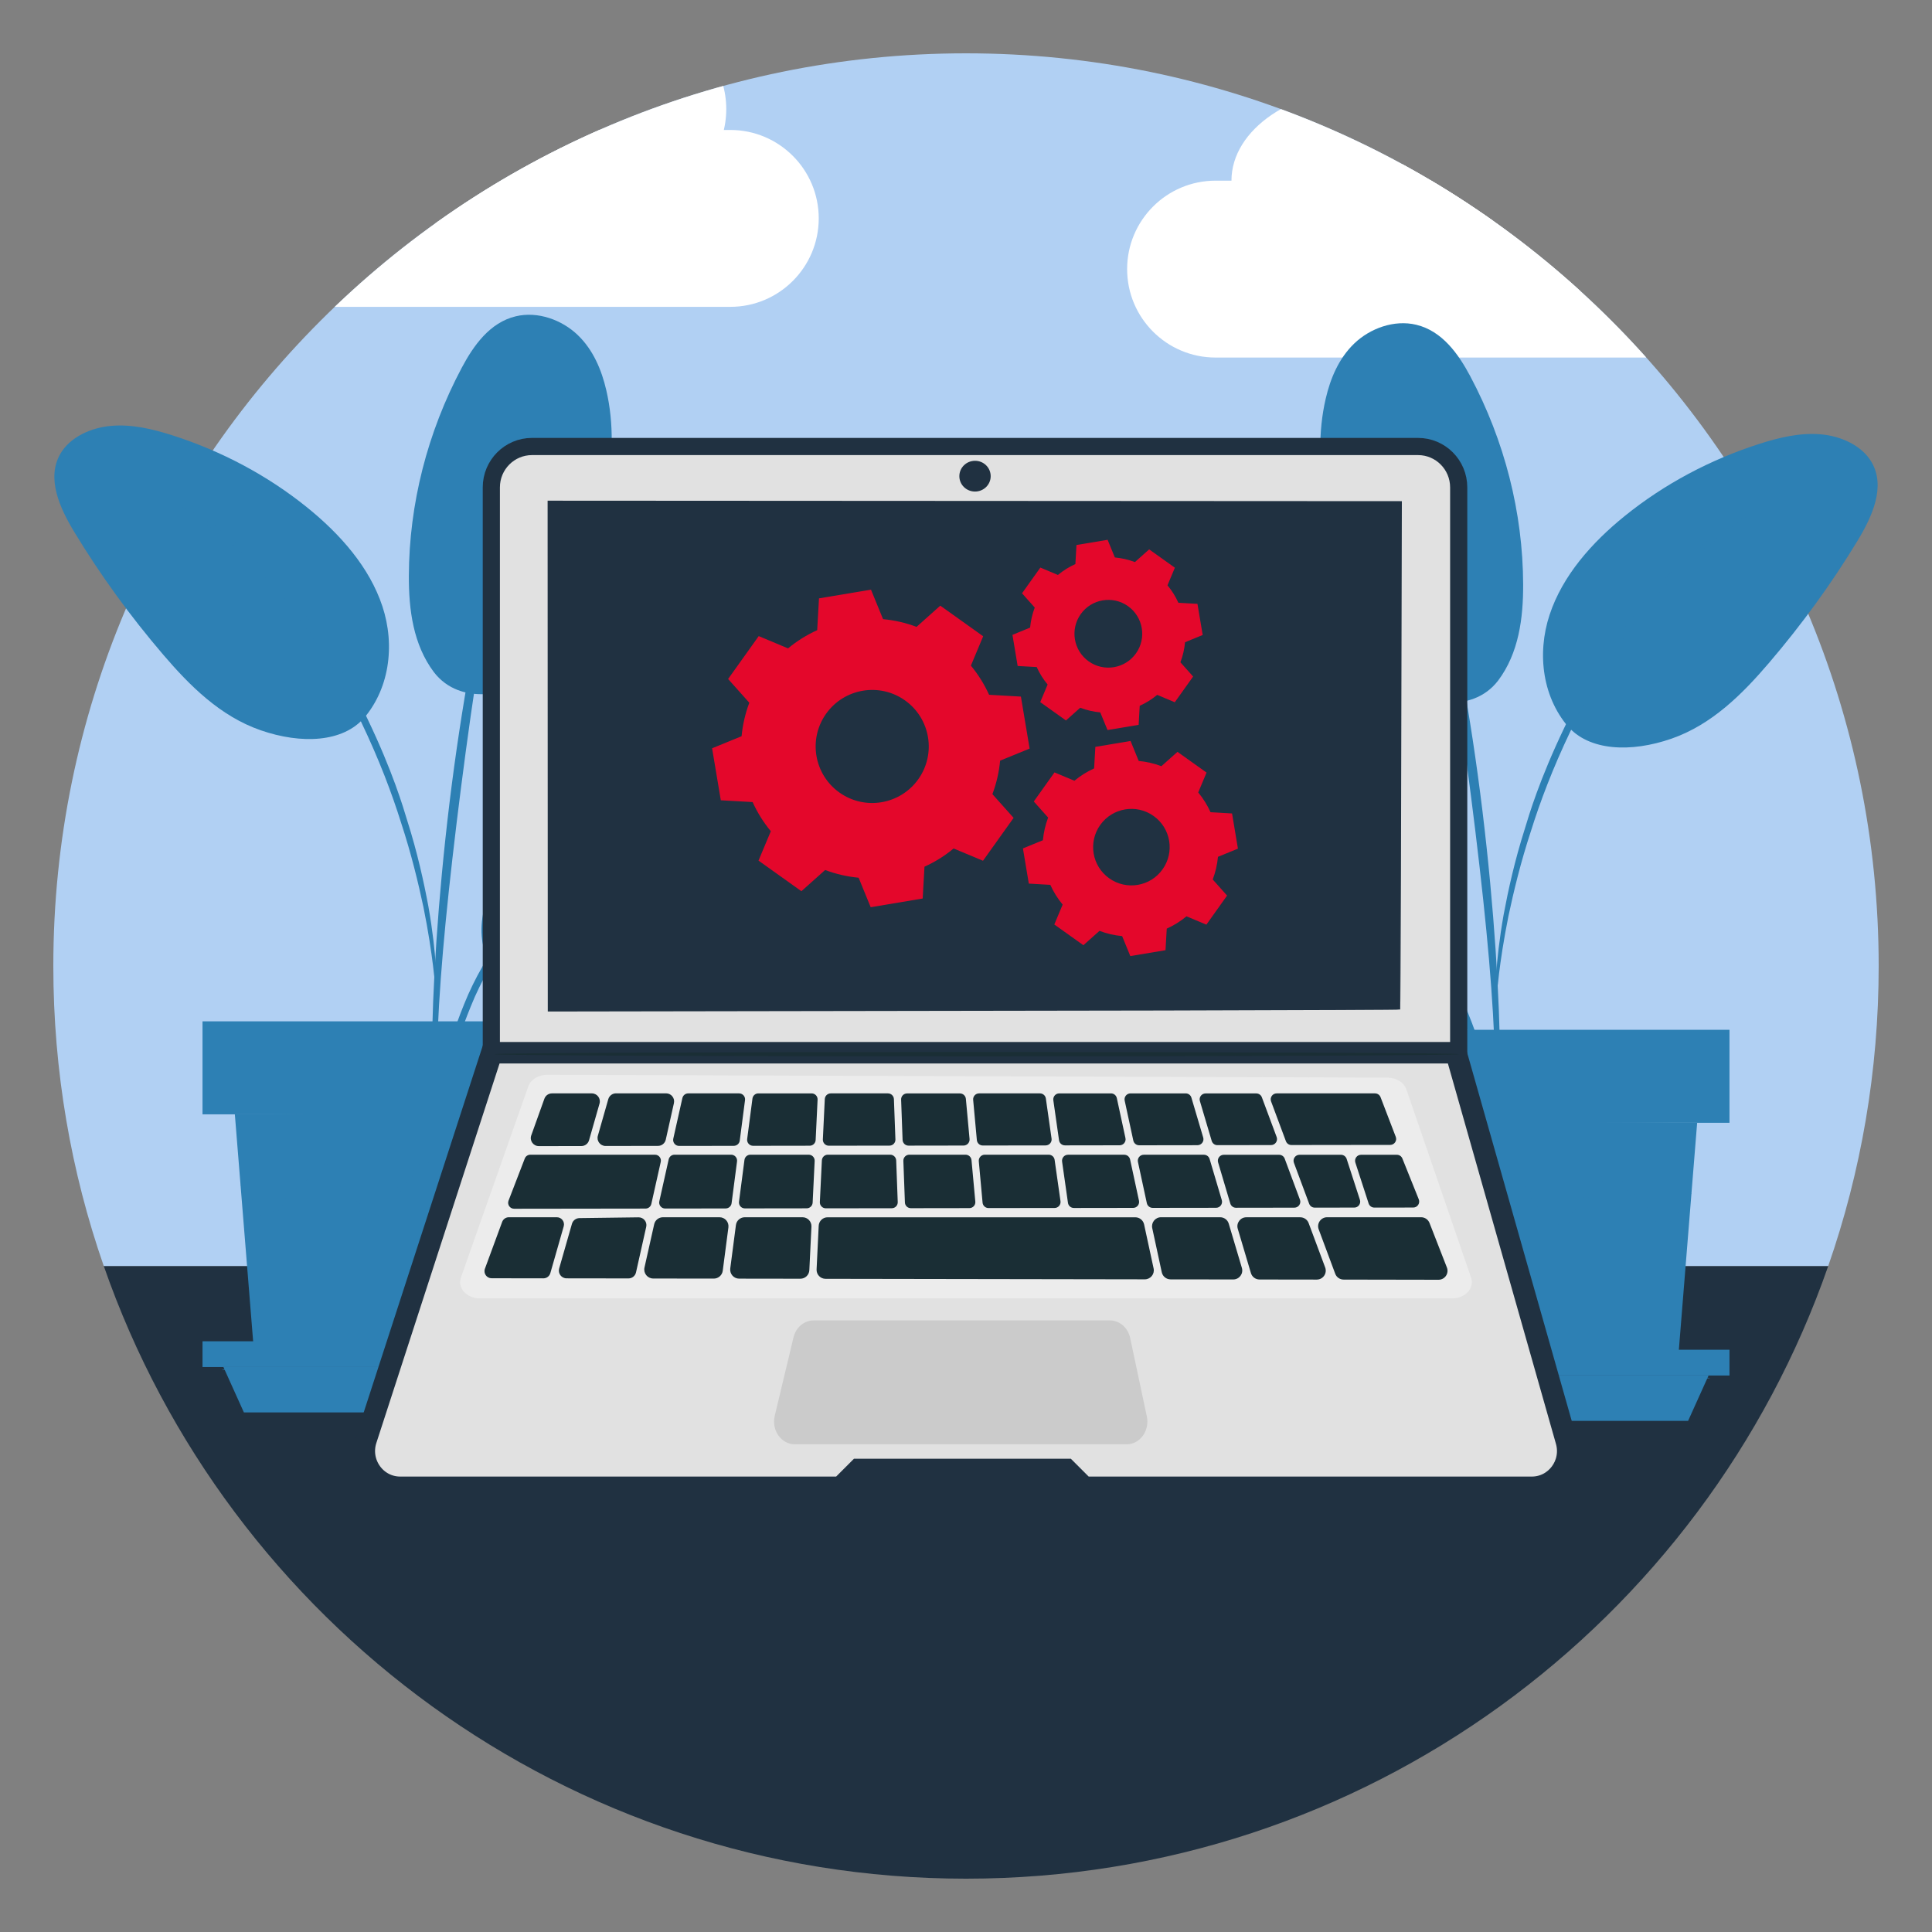 <?xml version="1.0" encoding="UTF-8"?> <svg xmlns="http://www.w3.org/2000/svg" xmlns:xlink="http://www.w3.org/1999/xlink" version="1.1" id="íconos" x="0px" y="0px" viewBox="0 0 450 450" style="enable-background:new 0 0 450 450;" xml:space="preserve"><rect x="0" y="0" width="450" height="450" fill="#808080" stroke="none"/> <style type="text/css"> .st0{clip-path:url(#SVGID_00000092447186589210730760000013729130860901030324_);fill:#694B4B;} .st1{clip-path:url(#SVGID_00000092447186589210730760000013729130860901030324_);fill:#5A4146;} .st2{clip-path:url(#SVGID_00000092447186589210730760000013729130860901030324_);fill:#B1D0F3;} .st3{clip-path:url(#SVGID_00000092447186589210730760000013729130860901030324_);fill:#E4072B;} .st4{opacity:0.2;clip-path:url(#SVGID_00000092447186589210730760000013729130860901030324_);} .st5{clip-path:url(#SVGID_00000092447186589210730760000013729130860901030324_);fill:#2D80B4;} .st6{clip-path:url(#SVGID_00000092447186589210730760000013729130860901030324_);} .st7{fill:#2D80B4;} .st8{clip-path:url(#SVGID_00000092447186589210730760000013729130860901030324_);fill:#203141;} .st9{fill:#203141;} .st10{fill-rule:evenodd;clip-rule:evenodd;fill:#E4072B;} .st11{opacity:0.2;fill-rule:evenodd;clip-rule:evenodd;} .st12{fill-rule:evenodd;clip-rule:evenodd;fill:#ECEFF1;} .st13{fill-rule:evenodd;clip-rule:evenodd;fill:#D1D1D6;} .st14{fill-rule:evenodd;clip-rule:evenodd;fill:#2D80B4;} .st15{fill-rule:evenodd;clip-rule:evenodd;fill:#B1D0F3;stroke:#F6DCCD;stroke-miterlimit:10;} .st16{fill-rule:evenodd;clip-rule:evenodd;fill:#203141;} .st17{fill:#B1D0F3;} .st18{opacity:0.2;} .st19{fill:#F6DCCD;} .st20{fill:#ECDAEC;} .st21{fill:#E4072B;} .st22{fill:#FFE27A;} .st23{fill:#F9CF58;} .st24{fill:#4A80AA;} .st25{fill:#407093;} .st26{clip-path:url(#SVGID_00000121249697197168577550000002802456631030756743_);fill:#B1D0F3;} .st27{clip-path:url(#SVGID_00000121249697197168577550000002802456631030756743_);fill:#E4072B;} .st28{clip-path:url(#SVGID_00000121249697197168577550000002802456631030756743_);fill:#D1D0DF;} .st29{clip-path:url(#SVGID_00000121249697197168577550000002802456631030756743_);fill:#B5B5C6;} .st30{opacity:0.2;clip-path:url(#SVGID_00000121249697197168577550000002802456631030756743_);} .st31{clip-path:url(#SVGID_00000121249697197168577550000002802456631030756743_);fill:#EFCDB1;} .st32{clip-path:url(#SVGID_00000121249697197168577550000002802456631030756743_);fill:#C11F2F;} .st33{clip-path:url(#SVGID_00000121249697197168577550000002802456631030756743_);fill:#D22732;} .st34{clip-path:url(#SVGID_00000121249697197168577550000002802456631030756743_);} .st35{fill:#FF4755;} .st36{fill:#8BCAFF;} .st37{fill:#445C77;} .st38{fill:#FC2B3A;} .st39{fill:#6CC4FF;} .st40{fill:#007ED1;} .st41{opacity:0.05;} .st42{fill:#C7D6E5;} .st43{stroke:#E4072B;stroke-miterlimit:10;} .st44{clip-path:url(#SVGID_00000042739053285715687230000011501428625497500581_);} .st45{fill:#FFFFFF;} .st46{fill:#E1E1E1;stroke:#203141;stroke-width:4;stroke-miterlimit:10;} .st47{fill:#E1E1E1;stroke:#203141;stroke-width:5;stroke-miterlimit:10;} .st48{fill:#ECECEC;} .st49{opacity:0.1;} .st50{fill:#1A2E35;} .st51{clip-path:url(#SVGID_00000038406217586559439990000010918604658602190998_);} .st52{clip-path:url(#SVGID_00000063615429206153245790000006479888104259109303_);} </style> <g> <g> <path class="st9" d="M425.83,294.88C396.91,377.96,317.93,437.58,225,437.58c-92.93,0-171.92-59.62-200.83-142.71H425.83z"></path> </g> <g> <path class="st17" d="M437.58,225c0,24.49-4.13,47.99-11.75,69.88H24.17c-7.62-21.89-11.75-45.39-11.75-69.88 c0-117.41,95.17-212.58,212.58-212.58C342.41,12.42,437.58,107.59,437.58,225z"></path> </g> <g> <defs> <path id="SVGID_00000174566506504370785780000006742495079219349417_" d="M437.58,225c0,24.49-4.13,47.99-11.75,69.88H24.17 c-7.62-21.89-11.75-45.39-11.75-69.88c0-117.41,95.17-212.58,212.58-212.58C342.41,12.42,437.58,107.59,437.58,225z"></path> </defs> <clipPath id="SVGID_00000129169689973384061710000016218292380610998410_"> <use xlink:href="#SVGID_00000174566506504370785780000006742495079219349417_" style="overflow:visible;"></use> </clipPath> <g style="clip-path:url(#SVGID_00000129169689973384061710000016218292380610998410_);"> <g> <path class="st45" d="M418.11,83.28H283.13c-11.37,0-20.6-9.22-20.6-20.6v0c0-11.37,9.22-20.6,20.6-20.6h134.98 c11.37,0,20.6,9.22,20.6,20.6v0C438.71,74.06,429.49,83.28,418.11,83.28z"></path> </g> <g> <ellipse class="st45" cx="318.86" cy="42.09" rx="32.03" ry="21.72"></ellipse> </g> <g> <ellipse class="st45" cx="371.88" cy="37.22" rx="45.29" ry="30.71"></ellipse> </g> </g> <g style="clip-path:url(#SVGID_00000129169689973384061710000016218292380610998410_);"> <g> <path class="st45" d="M170.1,71.47H35.11c-11.37,0-20.6-9.22-20.6-20.6v0c0-11.37,9.22-20.6,20.6-20.6H170.1 c11.37,0,20.6,9.22,20.6,20.6v0C190.69,62.25,181.47,71.47,170.1,71.47z"></path> </g> <g> <ellipse class="st45" cx="70.85" cy="30.28" rx="32.03" ry="21.72"></ellipse> </g> <g> <ellipse class="st45" cx="123.87" cy="25.41" rx="45.29" ry="30.71"></ellipse> </g> </g> </g> <g> <g> <g> <g> <g> <g> <g> <path class="st7" d="M124.3,197.18c10.14-4.74,22.07-5.35,33.32-3.67c6.05,0.91,12.35,2.54,16.46,6.66 c4.11,4.11,4.89,11.35,0.17,14.88c-2.81,2.1-6.73,2.42-10.38,2.39c-8.81-0.09-18.58-1.5-25.62,3.3 c-4.02,2.74-6.69,7.29-11.49,8.64c-4.7,1.32-10-1.19-12.49-5.03c-2.49-3.84-2.57-8.64-1.41-12.96 C112.87,211.38,114.09,201.95,124.3,197.18z"></path> </g> </g> </g> </g> <g> <g> <g> <g> <path class="st7" d="M101.08,156.58c6.2,8.02,18.24,5.36,23.83,0.47c5.59-4.89,7.95-11.99,10.1-18.75 c4.91-15.45,9.86-31.66,6.21-47.4c-1.09-4.7-3.03-9.4-6.68-12.89c-3.65-3.49-9.26-5.57-14.4-4.34 c-6.07,1.45-9.85,6.84-12.58,11.97c-8.02,15.07-12.27,31.77-12.33,48.49C95.2,141.94,96.22,150.13,101.08,156.58"></path> </g> </g> </g> </g> <g> <g> <g> <g> <path class="st7" d="M84.06,168.08c6.73-7.23,8.01-17.78,5.01-26.85c-2.99-9.06-9.76-16.77-17.56-23.06 c-9.14-7.38-19.89-13.12-31.44-16.8c-4.55-1.45-9.34-2.59-14.14-2.18c-4.8,0.41-9.63,2.64-11.87,6.5 c-3.31,5.71-0.14,12.65,3.29,18.3c6.04,9.96,12.96,19.49,20.65,28.48c6.19,7.23,13.28,14.35,22.71,17.62 c9.43,3.27,19.23,2.88,24.23-3.04"></path> </g> </g> </g> </g> <g> <g> <g> <g> <g> <path class="st7" d="M100.66,277.52c0.12,0.01,0.3-1.29,0.56-3.64c0.29-2.65,0.64-5.98,1.07-9.94 c0.51-4.18,1.19-9.16,2.47-14.58c1.28-5.41,3.28-11.27,5.85-17.21c2.66-5.91,5.91-11.28,9.7-15.57 c3.77-4.31,8.15-7.44,12.27-9.24c4.11-1.84,7.79-2.58,10.33-2.91c2.57-0.24,4-0.42,4.01-0.52c0-0.1-1.44-0.12-4.08-0.06 c-2.61,0.16-6.45,0.76-10.77,2.54c-4.34,1.74-8.99,4.91-12.94,9.32c-3.98,4.38-7.35,9.87-10.06,15.89 c-2.62,6.05-4.59,11.97-5.81,17.49c-1.22,5.52-1.78,10.55-2.14,14.77c-0.35,4.22-0.48,7.64-0.54,10 C100.52,276.2,100.55,277.51,100.66,277.52z"></path> </g> </g> </g> </g> </g> <g> <g> <g> <g> <g> <path class="st7" d="M101.42,269.87c0.06,0,0.09-0.58,0.11-1.69c0-1.27-0.01-2.87-0.01-4.83 c-0.01-4.19-0.01-10.27,0.24-17.76c0.41-14.99,1.84-31.13,4.59-53.88c2.61-21.39,6.11-46.29,9.8-62.47 c0.79-3.68,1.59-6.99,2.34-9.89c0.72-2.91,1.33-5.41,1.92-7.44c0.51-1.91,0.92-3.46,1.25-4.7 c0.27-1.08,0.38-1.65,0.33-1.67c-0.05-0.01-0.28,0.53-0.65,1.58c-0.41,1.22-0.92,2.75-1.55,4.63 c-0.69,2.01-1.39,4.5-2.2,7.39c-0.84,2.89-1.72,6.19-2.59,9.87c-3.65,14.67-7.52,35.16-10.3,57.97 c-2.76,22.8-4,43.55-4.11,58.58c-0.1,7.52,0.08,13.6,0.29,17.8c0.13,1.96,0.24,3.56,0.33,4.83 C101.28,269.29,101.36,269.87,101.42,269.87z"></path> </g> </g> </g> </g> </g> <g> <g> <g> <g> <g> <path class="st7" d="M101.53,229.84c0.12,0,0.1-1.8-0.04-5.05c-0.21-3.24-0.7-7.94-1.71-13.68 c-1.07-5.73-2.56-12.54-4.91-19.93c-1.02-3.38-3.41-11.48-9.2-23.59c-7.63-16.4-18.01-29.81-27.03-38.11 c-2.12-2.2-4.47-3.79-6.36-5.35c-0.98-0.75-1.84-1.49-2.72-2.08c-0.88-0.55-1.7-1.06-2.47-1.54 c-2.97-1.84-4.63-2.81-4.69-2.72c-0.27,0.33,6.65,4.02,15.39,12.43c8.7,8.4,18.78,21.71,26.35,37.98 c4.22,8.82,7.17,16.69,9.26,23.37c2.41,7.32,4.02,14.06,5.23,19.73c1.15,5.69,1.82,10.33,2.22,13.55 C101.18,228.05,101.41,229.84,101.53,229.84z"></path> </g> </g> </g> </g> </g> </g> <g> <g> <g> <g> <polygon class="st7" points="54.7,259.55 59.13,314.51 137.08,314.51 141.51,259.55 "></polygon> </g> </g> </g> </g> <g> <g> <g> <g> <rect x="47.17" y="237.89" class="st7" width="103.65" height="21.66"></rect> </g> </g> </g> </g> <g> <g> <g> <g> <polygon class="st7" points="47.17,312.41 47.17,318.41 52.04,318.41 149.1,318.41 149.1,312.41 "></polygon> </g> </g> </g> </g> <g> <g> <g> <g> <polygon class="st7" points="56.81,328.98 52.04,318.41 145.39,318.41 139.82,328.98 "></polygon> </g> </g> </g> </g> <g> <g> <g> <g> <g> <path class="st7" d="M140.07,277.51c0.02,0.01-0.11,0.18-0.36,0.5c-0.31,0.37-0.69,0.83-1.16,1.4 c-1.11,1.28-2.63,3.05-4.54,5.26l-0.2,0.23l-0.2-0.24c-2.85-3.58-6.67-8.35-11.16-13.98h0.64c-3.32,4.26-7.02,9-10.98,14.09 l-0.34,0.44l-0.39-0.42c-4.05-4.37-8.46-9.11-13.03-14.04l0.75-0.01c-0.23,0.26-0.47,0.54-0.72,0.82 c-4.04,4.59-7.95,9.03-11.65,13.23l-0.39,0.44l-0.36-0.46c-3.95-5.07-7.65-9.8-10.99-14.08l0.64,0.03 c-5.42,5.59-10.01,10.33-13.54,13.97l-0.24,0.25l-0.18-0.28c-1.78-2.71-3.21-4.88-4.24-6.45c-0.44-0.7-0.8-1.27-1.09-1.72 c-0.24-0.39-0.35-0.6-0.33-0.61c0.02-0.01,0.17,0.17,0.45,0.54c0.32,0.43,0.71,0.98,1.2,1.65c1.08,1.54,2.58,3.67,4.45,6.33 l-0.42-0.03c3.47-3.68,7.99-8.48,13.32-14.14l0.34-0.36l0.3,0.38c3.37,4.26,7.1,8.97,11.09,14.02L86,284.28 c3.69-4.2,7.59-8.65,11.62-13.25c0.25-0.28,0.49-0.56,0.72-0.82l0.37-0.42l0.38,0.41c4.56,4.93,8.95,9.69,12.99,14.06 l-0.73,0.03c4.01-5.06,7.74-9.78,11.09-14.02l0.33-0.41l0.32,0.41c4.39,5.68,8.13,10.51,10.92,14.13l-0.4-0.01 c1.99-2.16,3.57-3.88,4.72-5.13c0.51-0.54,0.93-0.97,1.27-1.33C139.89,277.65,140.05,277.5,140.07,277.51z"></path> </g> </g> </g> </g> </g> <g> <g> <g> <g> <g> <path class="st7" d="M142.6,259.19c0,0.24-19.53,0.44-43.62,0.44c-24.1,0-43.63-0.2-43.63-0.44s19.53-0.44,43.63-0.44 C123.06,258.75,142.6,258.95,142.6,259.19z"></path> </g> </g> </g> </g> </g> <g> <g> <g> <g> <g> <path class="st7" d="M146.54,319c0,0.24-21.23,0.44-47.41,0.44c-26.19,0-47.42-0.2-47.42-0.44c0-0.24,21.22-0.44,47.42-0.44 C125.31,318.56,146.54,318.76,146.54,319z"></path> </g> </g> </g> </g> </g> </g> <g> <g> <g> <g> <g> <g> <path class="st7" d="M325.7,199.15c-10.14-4.74-22.07-5.35-33.32-3.67c-6.05,0.91-12.35,2.54-16.46,6.66 c-4.11,4.11-4.89,11.35-0.17,14.88c2.81,2.1,6.73,2.42,10.38,2.39c8.81-0.09,18.58-1.5,25.62,3.3 c4.02,2.74,6.69,7.29,11.49,8.64c4.7,1.32,10-1.19,12.49-5.03c2.49-3.84,2.57-8.64,1.41-12.96 C337.13,213.35,335.91,203.92,325.7,199.15z"></path> </g> </g> </g> </g> <g> <g> <g> <g> <path class="st7" d="M348.92,158.55c-6.2,8.02-18.24,5.36-23.83,0.47c-5.59-4.89-7.95-11.99-10.1-18.75 c-4.91-15.45-9.86-31.66-6.21-47.4c1.09-4.7,3.03-9.4,6.68-12.89c3.65-3.49,9.26-5.57,14.4-4.34 c6.07,1.45,9.85,6.84,12.58,11.97c8.02,15.07,12.27,31.77,12.33,48.49C354.8,143.91,353.78,152.1,348.92,158.55"></path> </g> </g> </g> </g> <g> <g> <g> <g> <path class="st7" d="M365.94,170.05c-6.73-7.23-8.01-17.78-5.01-26.85c2.99-9.06,9.76-16.77,17.56-23.06 c9.14-7.38,19.89-13.12,31.44-16.8c4.55-1.45,9.34-2.59,14.14-2.18c4.8,0.41,9.63,2.64,11.87,6.5 c3.31,5.71,0.14,12.65-3.29,18.3c-6.04,9.96-12.96,19.49-20.65,28.48c-6.19,7.23-13.28,14.35-22.71,17.62 c-9.43,3.27-19.23,2.88-24.23-3.04"></path> </g> </g> </g> </g> <g> <g> <g> <g> <g> <path class="st7" d="M349.34,279.49c-0.12,0.01-0.3-1.29-0.56-3.64c-0.29-2.65-0.64-5.98-1.07-9.94 c-0.51-4.18-1.19-9.16-2.47-14.58c-1.28-5.41-3.28-11.27-5.85-17.21c-2.66-5.91-5.91-11.28-9.7-15.57 c-3.77-4.31-8.15-7.44-12.27-9.24c-4.11-1.84-7.79-2.58-10.33-2.91c-2.57-0.24-4-0.42-4.01-0.52c0-0.1,1.44-0.12,4.08-0.06 c2.61,0.16,6.45,0.76,10.77,2.54c4.34,1.74,8.99,4.91,12.94,9.32c3.98,4.38,7.35,9.87,10.06,15.89 c2.62,6.05,4.59,11.97,5.81,17.49c1.22,5.52,1.78,10.55,2.14,14.77c0.35,4.22,0.48,7.64,0.54,10 C349.48,278.17,349.45,279.48,349.34,279.49z"></path> </g> </g> </g> </g> </g> <g> <g> <g> <g> <g> <path class="st7" d="M348.58,271.84c-0.06,0-0.09-0.58-0.11-1.69c0-1.27,0.01-2.87,0.01-4.83 c0.01-4.19,0.01-10.27-0.24-17.76c-0.41-14.99-1.84-31.13-4.59-53.88c-2.61-21.39-6.11-46.29-9.8-62.47 c-0.79-3.68-1.59-6.99-2.34-9.89c-0.72-2.91-1.33-5.41-1.92-7.44c-0.51-1.91-0.92-3.46-1.25-4.7 c-0.27-1.08-0.38-1.65-0.33-1.67c0.05-0.01,0.28,0.53,0.65,1.58c0.41,1.22,0.92,2.75,1.55,4.63 c0.69,2.01,1.39,4.5,2.2,7.39c0.84,2.89,1.72,6.19,2.59,9.87c3.65,14.67,7.52,35.16,10.3,57.97 c2.76,22.8,4,43.55,4.11,58.58c0.1,7.52-0.08,13.6-0.29,17.8c-0.13,1.96-0.24,3.56-0.33,4.83 C348.72,271.26,348.64,271.84,348.58,271.84z"></path> </g> </g> </g> </g> </g> <g> <g> <g> <g> <g> <path class="st7" d="M348.47,231.8c-0.12,0-0.1-1.8,0.04-5.05c0.21-3.24,0.7-7.94,1.71-13.68 c1.07-5.73,2.56-12.54,4.91-19.93c1.02-3.38,3.41-11.48,9.2-23.59c7.63-16.4,18.01-29.81,27.03-38.11 c2.12-2.2,4.47-3.79,6.36-5.35c0.98-0.75,1.84-1.49,2.72-2.08c0.88-0.55,1.7-1.06,2.47-1.54c2.97-1.84,4.63-2.81,4.69-2.72 c0.27,0.33-6.65,4.02-15.39,12.43c-8.7,8.4-18.78,21.71-26.35,37.98c-4.22,8.82-7.17,16.69-9.26,23.37 c-2.41,7.32-4.02,14.06-5.23,19.73c-1.15,5.69-1.82,10.33-2.22,13.55C348.82,230.02,348.58,231.81,348.47,231.8z"></path> </g> </g> </g> </g> </g> </g> <g> <g> <g> <g> <polygon class="st7" points="395.3,261.52 390.87,316.48 312.91,316.48 308.49,261.52 "></polygon> </g> </g> </g> </g> <g> <g> <g> <g> <rect x="299.18" y="239.86" class="st7" width="103.65" height="21.66"></rect> </g> </g> </g> </g> <g> <g> <g> <g> <polygon class="st7" points="402.83,314.38 402.83,320.38 397.96,320.38 300.9,320.38 300.9,314.38 "></polygon> </g> </g> </g> </g> <g> <g> <g> <g> <polygon class="st7" points="393.19,330.95 397.96,320.38 304.61,320.38 310.18,330.95 "></polygon> </g> </g> </g> </g> <g> <g> <g> <g> <g> <path class="st7" d="M309.93,279.48c-0.02,0.01,0.11,0.18,0.36,0.5c0.31,0.37,0.69,0.83,1.16,1.4 c1.11,1.28,2.63,3.05,4.54,5.26l0.2,0.23l0.2-0.24c2.85-3.58,6.67-8.35,11.16-13.98h-0.64c3.32,4.26,7.02,9,10.98,14.09 l0.34,0.44l0.39-0.42c4.05-4.37,8.46-9.11,13.03-14.04l-0.75-0.01c0.23,0.26,0.47,0.54,0.72,0.82 c4.04,4.59,7.95,9.03,11.65,13.23l0.39,0.44l0.36-0.46c3.95-5.07,7.65-9.8,10.99-14.08l-0.64,0.03 c5.42,5.59,10.01,10.33,13.54,13.97l0.24,0.25l0.18-0.28c1.78-2.71,3.21-4.88,4.24-6.45c0.44-0.7,0.8-1.27,1.09-1.72 c0.24-0.39,0.35-0.6,0.33-0.61c-0.02-0.01-0.17,0.17-0.45,0.54c-0.32,0.43-0.71,0.98-1.2,1.65 c-1.08,1.54-2.58,3.67-4.45,6.33l0.42-0.03c-3.47-3.68-7.99-8.48-13.32-14.14l-0.34-0.36l-0.3,0.38 c-3.37,4.26-7.1,8.97-11.09,14.02l0.75-0.02c-3.69-4.2-7.59-8.65-11.62-13.25c-0.25-0.28-0.49-0.56-0.72-0.82l-0.37-0.42 l-0.38,0.41c-4.56,4.93-8.95,9.69-12.99,14.06l0.73,0.03c-4.01-5.06-7.74-9.78-11.09-14.02l-0.33-0.41l-0.32,0.41 c-4.39,5.68-8.13,10.51-10.92,14.13l0.4-0.01c-1.99-2.16-3.57-3.88-4.72-5.13c-0.51-0.54-0.93-0.97-1.27-1.33 C310.11,279.62,309.95,279.47,309.93,279.48z"></path> </g> </g> </g> </g> </g> <g> <g> <g> <g> <g> <path class="st7" d="M307.4,261.16c0,0.24,19.53,0.44,43.62,0.44c24.1,0,43.63-0.2,43.63-0.44c0-0.24-19.53-0.44-43.63-0.44 C326.93,260.72,307.4,260.92,307.4,261.16z"></path> </g> </g> </g> </g> </g> <g> <g> <g> <g> <g> <path class="st7" d="M303.46,320.97c0,0.24,21.23,0.44,47.41,0.44c26.19,0,47.42-0.2,47.42-0.44 c0-0.24-21.22-0.44-47.42-0.44C324.69,320.53,303.46,320.73,303.46,320.97z"></path> </g> </g> </g> </g> </g> </g> </g> <g> <g> <g> <g> <g> <path class="st46" d="M114.44,246.22V113.52c0-5.26,4.24-9.52,9.47-9.52h206.38c5.23,0,9.47,4.26,9.47,9.52v132.69H114.44z"></path> </g> </g> <g> <g> <g> <rect x="128.06" y="117.13" class="st9" width="198.07" height="117.99"></rect> </g> </g> <g> <g> <g> <path class="st9" d="M326.13,235.12c0,0-0.03-0.74-0.04-2.14c-0.01-1.43-0.02-3.5-0.04-6.2c-0.02-5.45-0.06-13.42-0.1-23.65 c-0.05-20.45-0.12-49.9-0.21-86.01l0.4,0.4c-53.41,0.03-122.65,0.07-198.05,0.11h-0.01l0.51-0.51 c-0.01,41.79-0.03,81.68-0.04,117.99l-0.48-0.48c58.03,0.09,107.48,0.17,142.46,0.23c17.5,0.06,31.37,0.1,40.9,0.13 c4.75,0.03,8.4,0.04,10.91,0.06c1.22,0.01,2.16,0.02,2.82,0.03C325.8,235.1,326.13,235.12,326.13,235.12 s-0.3,0.02-0.92,0.03c-0.65,0.01-1.57,0.02-2.77,0.03c-2.48,0.01-6.11,0.03-10.81,0.06c-9.51,0.03-23.34,0.07-40.79,0.13 c-35.05,0.06-84.62,0.14-142.77,0.23l-0.48,0v-0.48c-0.01-36.31-0.02-76.2-0.04-117.99l0-0.51h0.51h0.01 c75.4,0.04,144.64,0.08,198.05,0.11l0.4,0l0,0.4c-0.09,36.21-0.16,65.74-0.21,86.25c-0.04,10.19-0.08,18.13-0.1,23.56 c-0.02,2.67-0.03,4.71-0.04,6.12C326.16,234.44,326.13,235.12,326.13,235.12z"></path> </g> </g> </g> </g> <g> <g> <path class="st9" d="M230.75,110.91c0,1.98-1.63,3.58-3.65,3.58c-2.02,0-3.65-1.6-3.65-3.58c0-1.98,1.63-3.58,3.65-3.58 C229.12,107.32,230.75,108.93,230.75,110.91z"></path> </g> </g> </g> <g> <g> <path class="st47" d="M364.82,335.64l-25.69-90.44c0,0,0,0,0,0H114.54l-29.26,90.13c-1.77,5.46,2.25,11.09,7.93,11.09h102.58 l4.15-4.15h48.45l4.15,4.15h104.25C362.35,346.42,366.35,341.04,364.82,335.64z"></path> </g> </g> <g> <g> <path class="st48" d="M323.19,251l-195.73-0.66c-2.05-0.01-3.85,1.11-4.42,2.73l-15.69,44.51c-0.85,2.42,1.35,4.84,4.4,4.84 h226.49c3.04,0,5.24-2.4,4.41-4.81l-15.07-43.85C327.03,252.13,325.24,251.01,323.19,251z"></path> </g> </g> <g class="st49"> <g> <path d="M262.4,336.41h-77.26c-3.17,0-5.49-3.28-4.69-6.63l4.37-18.27c0.56-2.33,2.48-3.96,4.69-3.96h69.01 c2.25,0,4.21,1.7,4.72,4.1l3.88,18.27C267.82,333.24,265.52,336.41,262.4,336.41z"></path> </g> </g> <g> <g> <g> <path class="st50" d="M262.14,265.08l-2.01-9.31c-0.14-0.64-0.7-1.1-1.36-1.1h-12.05c-0.85,0-1.49,0.75-1.38,1.59l1.33,9.33 c0.1,0.69,0.69,1.19,1.38,1.19l12.73-0.02C261.67,266.76,262.33,265.94,262.14,265.08z"></path> </g> </g> <g> <g> <path class="st50" d="M225.83,265.3l-0.86-9.36c-0.07-0.72-0.67-1.26-1.38-1.26h-12.31c-0.79,0-1.42,0.65-1.39,1.44l0.34,9.38 c0.03,0.75,0.64,1.34,1.39,1.34l12.83-0.02C225.26,266.81,225.9,266.11,225.83,265.3z"></path> </g> </g> <g> <g> <path class="st50" d="M244.93,265.2l-1.33-9.34c-0.1-0.68-0.68-1.19-1.38-1.19h-14.17c-0.82,0-1.46,0.7-1.38,1.52l0.86,9.36 c0.07,0.72,0.67,1.26,1.39,1.26l14.64-0.02C244.4,266.78,245.05,266.04,244.93,265.2z"></path> </g> </g> <g> <g> <path class="st50" d="M155.07,265.45l1.9-8.51c0.26-1.17-0.63-2.28-1.82-2.28h-11.67c-0.83,0-1.57,0.55-1.8,1.36l-2.43,8.52 c-0.34,1.19,0.56,2.38,1.8,2.38l12.2-0.02C154.12,266.91,154.88,266.3,155.07,265.45z"></path> </g> </g> <g> <g> <path class="st50" d="M325.1,264.79l-3.54-9.23c-0.21-0.54-0.72-0.89-1.3-0.89h-22.9c-0.97,0-1.64,0.97-1.3,1.87l3.45,9.26 c0.2,0.54,0.72,0.91,1.3,0.9l23-0.03C324.78,266.67,325.45,265.69,325.1,264.79z"></path> </g> </g> <g> <g> <path class="st50" d="M206.82,254.67H193.5c-0.74,0-1.35,0.58-1.39,1.32l-0.45,9.41c-0.04,0.79,0.6,1.46,1.39,1.46l14.12-0.02 c0.79,0,1.42-0.65,1.39-1.44l-0.35-9.39C208.18,255.26,207.57,254.67,206.82,254.67z"></path> </g> </g> <g> <g> <path class="st50" d="M137.85,254.67h-9.29c-0.79,0-1.49,0.5-1.76,1.24l-3.06,8.54c-0.44,1.22,0.47,2.5,1.76,2.5l9.91-0.01 c0.83,0,1.57-0.55,1.79-1.36l2.44-8.53C139.99,255.86,139.09,254.67,137.85,254.67z"></path> </g> </g> <g> <g> <path class="st50" d="M172.3,265.68l1.23-9.44c0.11-0.83-0.54-1.57-1.38-1.57H160.3c-0.65,0-1.21,0.45-1.36,1.09l-2.12,9.46 c-0.19,0.87,0.47,1.69,1.36,1.69l12.73-0.02C171.62,266.88,172.21,266.37,172.3,265.68z"></path> </g> </g> <g> <g> <path class="st50" d="M175.26,255.88l-1.23,9.43c-0.11,0.83,0.54,1.57,1.38,1.57l13.18-0.02c0.74,0,1.35-0.58,1.39-1.32 l0.45-9.41c0.04-0.79-0.59-1.46-1.39-1.46h-12.41C175.94,254.67,175.35,255.19,175.26,255.88z"></path> </g> </g> <g> <g> <path class="st50" d="M280.25,264.95l-2.75-9.29c-0.17-0.59-0.72-0.99-1.33-0.99h-12.85c-0.89,0-1.55,0.82-1.36,1.68 l2.01,9.31c0.14,0.64,0.71,1.1,1.36,1.1l13.59-0.02C279.85,266.73,280.52,265.84,280.25,264.95z"></path> </g> </g> <g> <g> <path class="st50" d="M297.36,264.84l-3.45-9.26c-0.2-0.54-0.72-0.9-1.3-0.9h-11.8c-0.93,0-1.6,0.89-1.33,1.78l2.75,9.28 c0.18,0.59,0.72,1,1.33,0.99l12.49-0.02C297.02,266.71,297.69,265.74,297.36,264.84z"></path> </g> </g> <g> <g> <path class="st50" d="M207.35,268.95l-14.53,0c-0.74,0-1.35,0.58-1.39,1.32l-0.47,9.71c-0.04,0.79,0.6,1.46,1.39,1.46 l15.36-0.02c0.79,0,1.42-0.65,1.39-1.44l-0.36-9.69C208.71,269.54,208.09,268.95,207.35,268.95z"></path> </g> </g> <g> <g> <path class="st50" d="M302.78,279.42l-3.55-9.55c-0.2-0.54-0.72-0.9-1.3-0.9l-12.88,0c-0.93,0-1.6,0.89-1.33,1.78l2.84,9.57 c0.17,0.59,0.72,1,1.33,0.99l13.59-0.02C302.45,281.29,303.12,280.33,302.78,279.42z"></path> </g> </g> <g> <g> <path class="st50" d="M284.58,279.53l-2.84-9.58c-0.17-0.59-0.72-0.99-1.33-0.99l-14,0c-0.89,0-1.55,0.82-1.36,1.68l2.07,9.6 c0.14,0.64,0.71,1.1,1.36,1.1l14.76-0.02C284.18,281.32,284.84,280.42,284.58,279.53z"></path> </g> </g> <g> <g> <path class="st50" d="M173.5,281.46l14.39-0.02c0.74,0,1.35-0.58,1.39-1.32l0.47-9.71c0.04-0.79-0.59-1.46-1.39-1.46l-13.58,0 c-0.7,0-1.29,0.52-1.38,1.21l-1.27,9.73C172.02,280.73,172.66,281.46,173.5,281.46z"></path> </g> </g> <g> <g> <path class="st50" d="M212.16,281.41l13.63-0.02c0.82,0,1.46-0.7,1.38-1.52l-0.89-9.66c-0.07-0.72-0.67-1.26-1.38-1.26 l-13.1,0c-0.79,0-1.42,0.65-1.39,1.44l0.36,9.68C210.79,280.82,211.41,281.41,212.16,281.41z"></path> </g> </g> <g> <g> <path class="st50" d="M227.98,270.47l0.88,9.65c0.07,0.72,0.67,1.26,1.39,1.26l15.39-0.02c0.84,0,1.49-0.75,1.37-1.59 l-1.37-9.63c-0.1-0.68-0.68-1.19-1.38-1.19l-14.9,0C228.55,268.96,227.91,269.66,227.98,270.47z"></path> </g> </g> <g> <g> <path class="st50" d="M265.29,279.66l-2.07-9.6c-0.14-0.64-0.7-1.1-1.36-1.1l-13.1,0c-0.85,0-1.5,0.75-1.38,1.59l1.37,9.62 c0.1,0.69,0.68,1.19,1.38,1.19l13.8-0.02C264.82,281.34,265.47,280.53,265.29,279.66z"></path> </g> </g> <g> <g> <path class="st50" d="M152.55,268.95l-29.02,0c-0.57,0-1.09,0.35-1.3,0.89l-3.78,9.81c-0.35,0.91,0.32,1.89,1.3,1.89 l30.61-0.04c0.65,0,1.21-0.45,1.35-1.09l2.19-9.77C154.1,269.77,153.44,268.95,152.55,268.95z"></path> </g> </g> <g> <g> <path class="st50" d="M154.93,281.49l14.09-0.02c0.7,0,1.29-0.52,1.38-1.21l1.27-9.74c0.11-0.83-0.54-1.57-1.38-1.57l-13.18,0 c-0.65,0-1.21,0.45-1.36,1.09l-2.18,9.76C153.37,280.66,154.04,281.49,154.93,281.49z"></path> </g> </g> <g> <g> <path class="st50" d="M320.1,281.27l9.07-0.01c0.98,0,1.65-0.99,1.29-1.91l-3.82-9.51c-0.21-0.53-0.72-0.87-1.29-0.87l-8.34,0 c-0.94,0-1.61,0.92-1.32,1.82l3.09,9.52C318.97,280.88,319.5,281.27,320.1,281.27z"></path> </g> </g> <g> <g> <path class="st50" d="M316.75,279.46l-3.09-9.53c-0.19-0.57-0.72-0.96-1.32-0.96l-9.66,0c-0.97,0-1.64,0.97-1.3,1.87 l3.55,9.54c0.2,0.54,0.72,0.91,1.3,0.9l9.2-0.01C316.37,281.28,317.04,280.36,316.75,279.46z"></path> </g> </g> <g> <g> <path class="st50" d="M172.16,297.82l14.26,0.02c1.12,0,2.04-0.88,2.09-1.99l0.49-10.14c0.06-1.19-0.89-2.19-2.09-2.19h-13.43 c-1.05,0-1.94,0.78-2.07,1.82l-1.32,10.11C169.93,296.71,170.9,297.82,172.16,297.82z"></path> </g> </g> <g> <g> <path class="st50" d="M331.01,283.52h-21.9c-1.46,0-2.47,1.46-1.96,2.82l3.85,10.34c0.3,0.82,1.08,1.36,1.96,1.36l22.1,0.04 c1.47,0,2.49-1.48,1.95-2.85l-4.05-10.38C332.64,284.05,331.87,283.52,331.01,283.52z"></path> </g> </g> <g> <g> <path class="st50" d="M152.37,285.16l-2.26,10.08c-0.29,1.31,0.7,2.55,2.04,2.55l14.11,0.02c1.05,0,1.94-0.78,2.08-1.82 l1.32-10.11c0.16-1.25-0.81-2.36-2.07-2.36h-13.17C153.43,283.52,152.58,284.2,152.37,285.16z"></path> </g> </g> <g> <g> <path class="st50" d="M133.22,285.04l-2.98,10.41c-0.33,1.15,0.53,2.3,1.73,2.3l14.41,0.02c0.85,0,1.58-0.58,1.76-1.41 l2.38-10.62c0.25-1.14-0.62-2.21-1.78-2.2l-13.81,0.18C134.13,283.75,133.44,284.28,133.22,285.04z"></path> </g> </g> <g> <g> <path class="st50" d="M268.38,286.06l2.22,10.28c0.21,0.96,1.06,1.65,2.04,1.65l14.61,0.02c1.4,0,2.41-1.34,2.01-2.69 l-3.06-10.3c-0.26-0.89-1.08-1.5-2.01-1.5h-13.77C269.09,283.52,268.1,284.75,268.38,286.06z"></path> </g> </g> <g> <g> <path class="st50" d="M190.69,285.52l-0.49,10.15c-0.06,1.19,0.89,2.19,2.09,2.19l74.36,0.12c1.33,0,2.33-1.23,2.05-2.53 l-2.22-10.27c-0.21-0.96-1.06-1.65-2.05-1.65h-71.65C191.66,283.52,190.74,284.4,190.69,285.52z"></path> </g> </g> <g> <g> <path class="st50" d="M116.96,284.61l-4.01,10.89c-0.4,1.08,0.4,2.23,1.55,2.23l12.08,0.02c0.74,0,1.39-0.49,1.6-1.2 l3.12-10.91c0.3-1.06-0.49-2.12-1.6-2.12h-11.19C117.82,283.52,117.2,283.96,116.96,284.61z"></path> </g> </g> <g> <g> <path class="st50" d="M288.3,286.21l3.06,10.31c0.26,0.89,1.08,1.5,2,1.5l13.34,0.02c1.46,0,2.47-1.45,1.96-2.82l-3.85-10.33 c-0.3-0.82-1.09-1.36-1.96-1.36h-12.55C288.91,283.52,287.9,284.87,288.3,286.21z"></path> </g> </g> </g> <g> <g> <g> <path class="st50" d="M339.93,245.54c0,0.28-50.35,0.51-112.44,0.51c-62.12,0-112.45-0.23-112.45-0.51s50.34-0.51,112.45-0.51 C289.58,245.03,339.93,245.26,339.93,245.54z"></path> </g> </g> </g> </g> <g> <g> <g> <g> <g> <g> <g> <g> <path class="st21" d="M183.55,151.02c2.09-1.73,4.37-3.15,6.79-4.24l0.42-7.41l12.11-2.03l2.81,6.87 c2.64,0.25,5.26,0.84,7.8,1.8l5.53-4.94l9.99,7.13l-2.86,6.84c1.73,2.09,3.15,4.38,4.24,6.79l7.41,0.42l2.03,12.11 l-6.87,2.81c-0.25,2.64-0.84,5.26-1.8,7.8l4.94,5.53l-7.13,9.99l-6.84-2.86c-2.09,1.73-4.37,3.15-6.79,4.24l-0.42,7.41 l-12.11,2.03l-2.81-6.87c-2.64-0.25-5.26-0.84-7.8-1.8l-5.53,4.94l-9.99-7.13l2.87-6.84c-1.73-2.09-3.15-4.37-4.24-6.79 l-7.41-0.42l-2.03-12.11l6.87-2.81c0.25-2.64,0.84-5.26,1.8-7.8l-4.94-5.53l7.13-9.99L183.55,151.02L183.55,151.02z M192.43,166.22c-4.22,5.92-2.85,14.14,3.08,18.37c5.92,4.22,14.14,2.84,18.37-3.08c4.22-5.92,2.85-14.14-3.08-18.37 C204.88,158.93,196.66,160.3,192.43,166.22z"></path> </g> </g> </g> </g> </g> </g> </g> <g> <g> <g> <g> <g> <g> <g> <path class="st21" d="M250.25,181.85c1.41-1.17,2.96-2.13,4.59-2.87l0.29-5.02l8.2-1.37l1.9,4.65 c1.79,0.17,3.56,0.57,5.28,1.22l3.75-3.34l6.77,4.83l-1.94,4.63c1.17,1.41,2.13,2.96,2.87,4.6l5.01,0.29l1.37,8.2 l-4.65,1.9c-0.17,1.79-0.57,3.56-1.22,5.28l3.34,3.75l-4.82,6.77l-4.63-1.94c-1.41,1.17-2.96,2.13-4.6,2.87l-0.29,5.02 l-8.2,1.37l-1.9-4.65c-1.79-0.17-3.56-0.57-5.28-1.22l-3.75,3.34l-6.77-4.83l1.94-4.63c-1.17-1.41-2.13-2.96-2.87-4.6 l-5.01-0.29l-1.37-8.2l4.65-1.9c0.17-1.79,0.57-3.56,1.22-5.28l-3.34-3.75l4.82-6.77L250.25,181.85L250.25,181.85z M256.27,192.14c-2.86,4.01-1.93,9.58,2.08,12.43c4.01,2.86,9.58,1.93,12.43-2.08c2.86-4.01,1.93-9.58-2.08-12.43 C264.7,187.2,259.13,188.14,256.27,192.14z"></path> </g> </g> </g> </g> </g> </g> </g> <g> <g> <g> <g> <g> <g> <g> <path class="st21" d="M246.41,133.92c1.25-1.04,2.62-1.89,4.07-2.54l0.25-4.44l7.25-1.21l1.69,4.11 c1.58,0.15,3.15,0.5,4.67,1.08l3.32-2.96l5.99,4.27l-1.72,4.1c1.04,1.25,1.89,2.62,2.54,4.07l4.44,0.25l1.22,7.25 l-4.11,1.69c-0.15,1.58-0.5,3.15-1.08,4.67l2.96,3.32l-4.27,5.99l-4.1-1.72c-1.25,1.04-2.62,1.89-4.07,2.54l-0.25,4.44 l-7.25,1.21l-1.69-4.11c-1.58-0.15-3.15-0.5-4.67-1.08l-3.32,2.96l-5.99-4.27l1.72-4.1c-1.04-1.25-1.89-2.62-2.54-4.07 l-4.44-0.25l-1.21-7.25l4.11-1.69c0.15-1.58,0.5-3.15,1.08-4.67l-2.96-3.32l4.27-5.99L246.41,133.92L246.41,133.92z M251.73,143.03c-2.53,3.55-1.71,8.48,1.84,11.01c3.55,2.53,8.48,1.7,11.01-1.84s1.71-8.48-1.84-11.01 C259.19,138.66,254.26,139.49,251.73,143.03z"></path> </g> </g> </g> </g> </g> </g> </g> </g> </g> </g> </svg> 